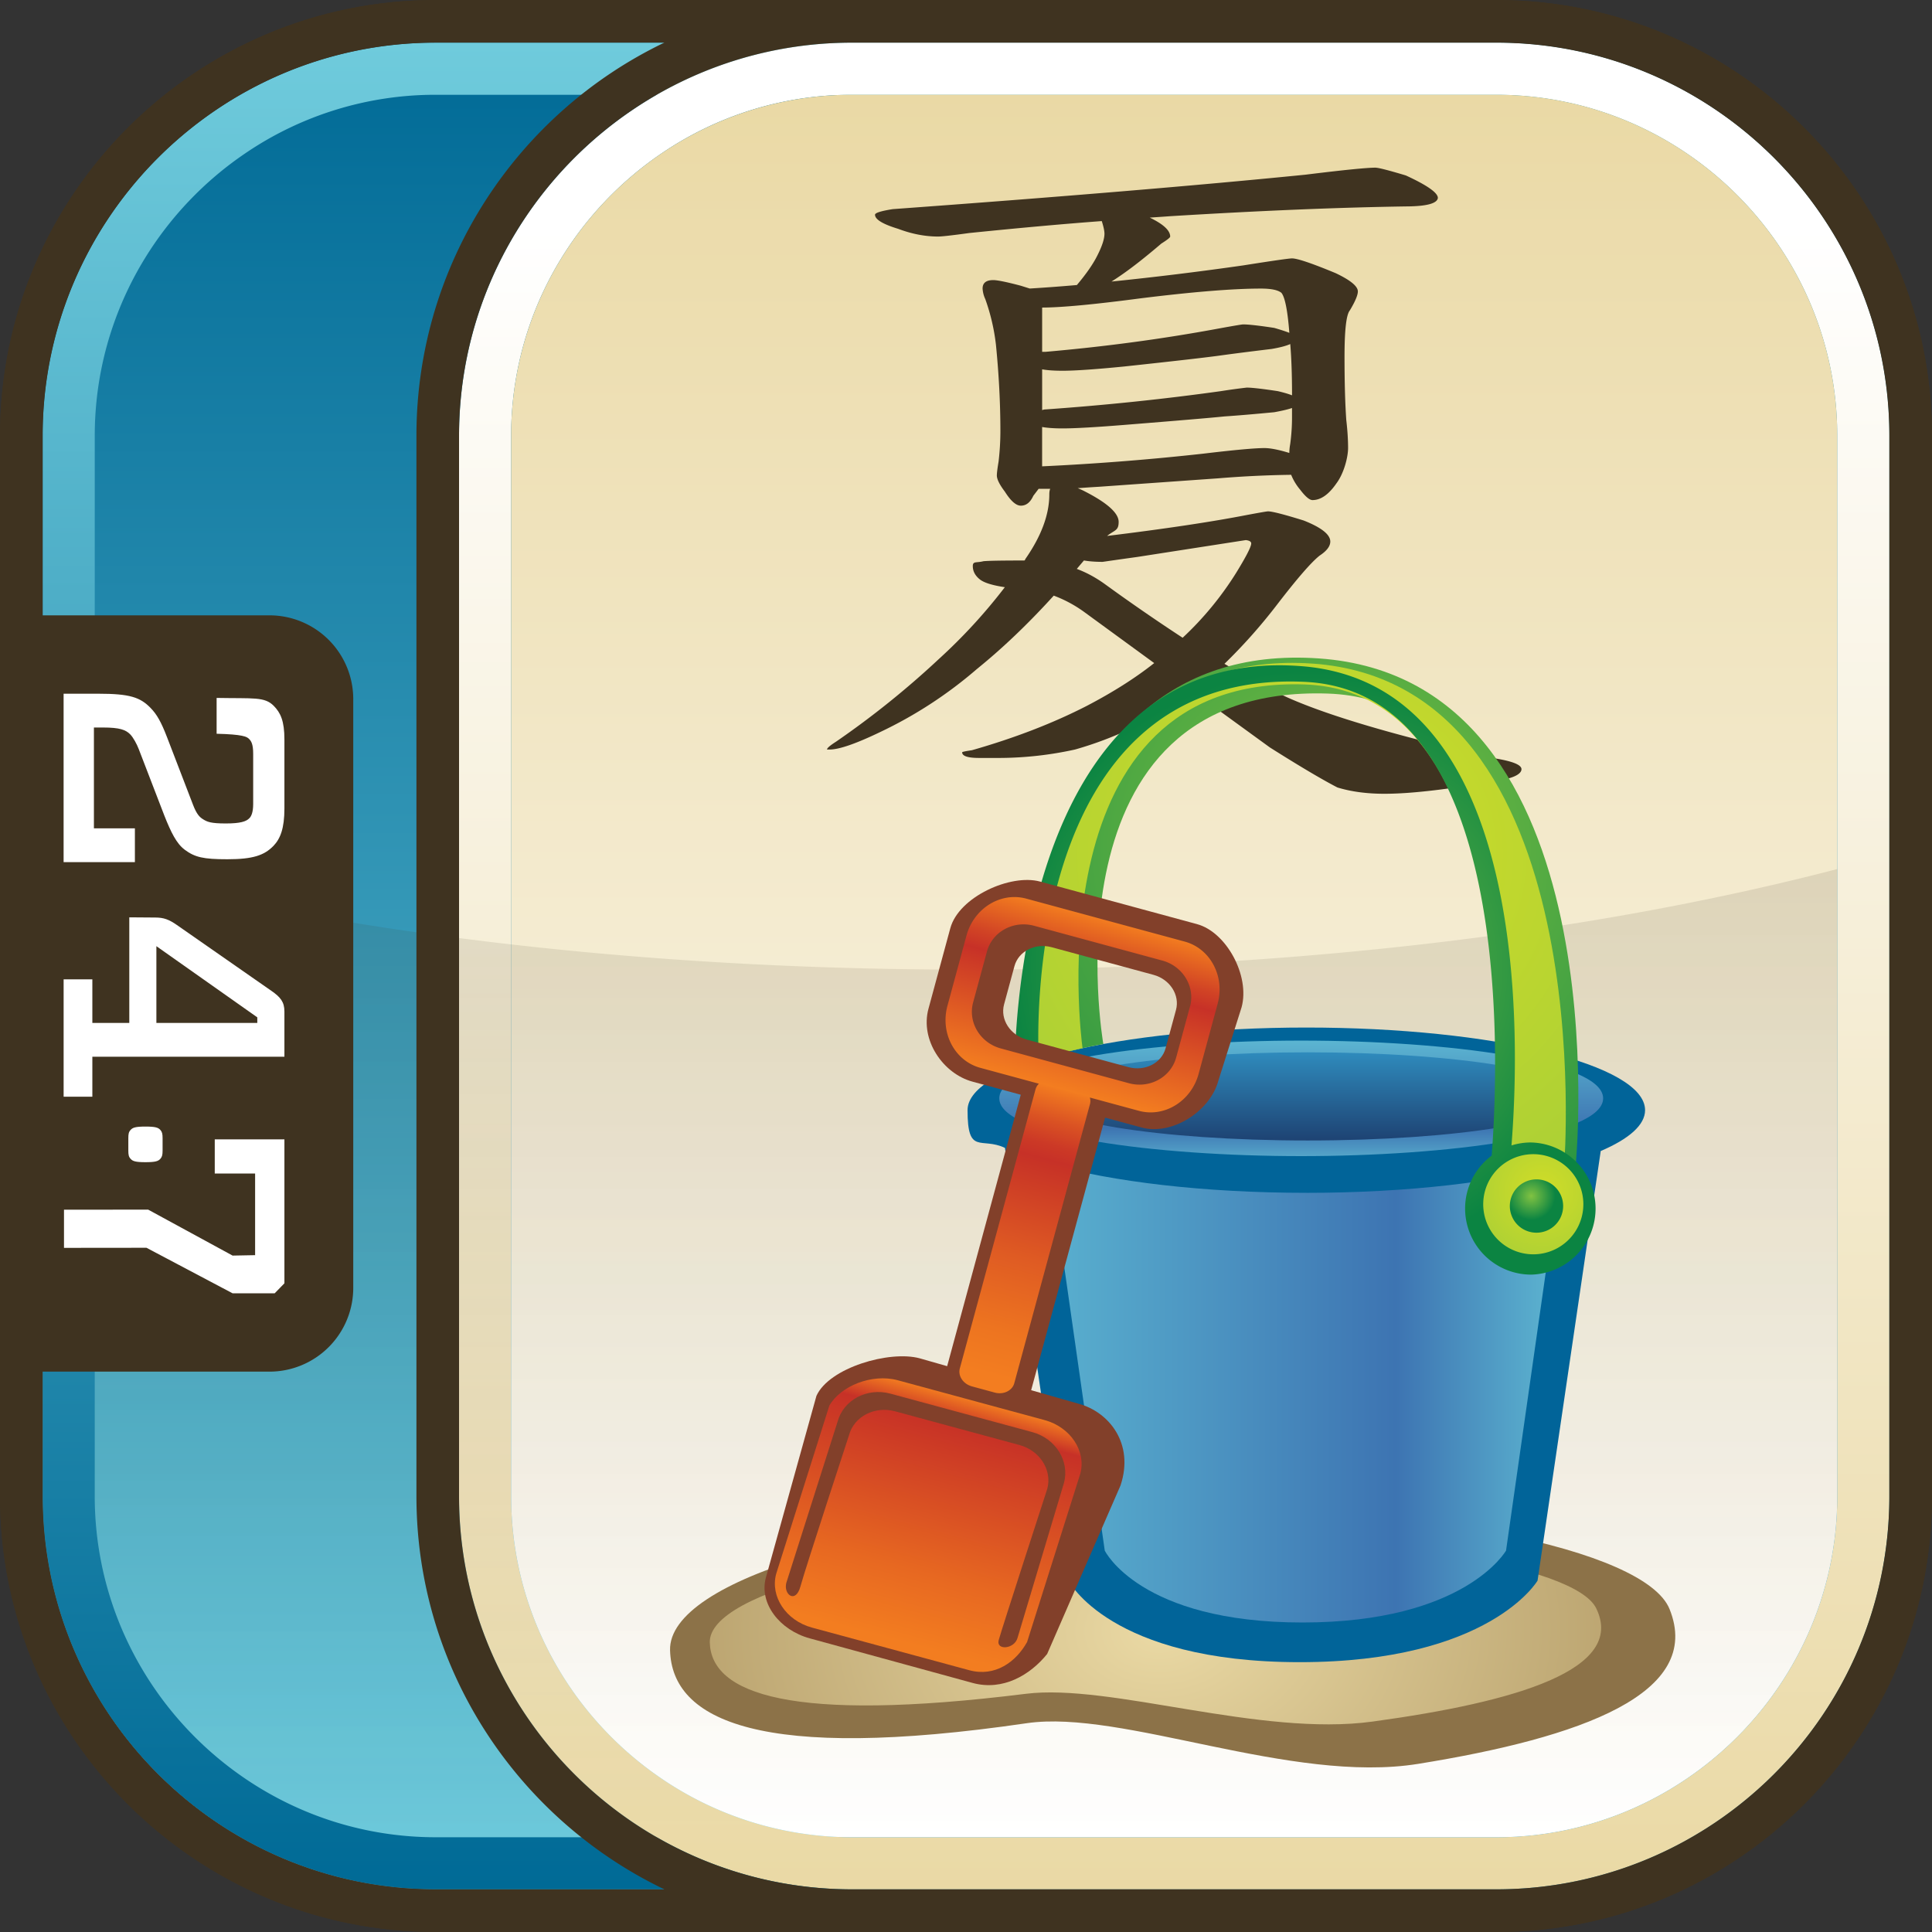 <svg xmlns="http://www.w3.org/2000/svg" width="90" height="90" xmlns:xlink="http://www.w3.org/1999/xlink" viewBox="0 0 90 90"><rect x="0" y="0" width="90" height="90" fill="#333333" stroke="none"/><defs><linearGradient id="d" x1="57.619" y1="120.485" x2="28.195" y2="39.642" gradientTransform="rotate(20 143.375 68.47)" gradientUnits="userSpaceOnUse"><stop offset="0" stop-color="#6fcbdc"/><stop offset="1" stop-color="#006a96"/></linearGradient><linearGradient id="e" x1="1356.209" y1="187.973" x2="1356.209" y2="101.947" gradientTransform="translate(-1311.209 -99.96)" gradientUnits="userSpaceOnUse"><stop offset="0" stop-color="#006a96"/><stop offset="1" stop-color="#6fcbdc"/></linearGradient><linearGradient id="f" x1="1365.907" y1="187.973" x2="1365.907" y2="101.947" gradientTransform="translate(-1311.209 -99.96)" gradientUnits="userSpaceOnUse"><stop offset="0" stop-color="#ead9a5"/><stop offset=".9" stop-color="#fff"/></linearGradient><linearGradient id="g" x1="65.901" y1="114.883" x2="38.138" y2="38.606" gradientTransform="rotate(20 143.375 68.47)" gradientUnits="userSpaceOnUse"><stop offset="0" stop-color="#fff"/><stop offset="1" stop-color="#ead9a5"/></linearGradient><linearGradient id="h" x1="1356.209" y1="185.546" x2="1356.209" y2="140.442" gradientTransform="translate(-1311.209 -99.96)" gradientUnits="userSpaceOnUse"><stop offset="0" stop-color="#3f3320" stop-opacity="0"/><stop offset="1" stop-color="#3f3320" stop-opacity=".12"/></linearGradient><linearGradient id="a" x1="121.502" y1="-40.993" x2="150.578" y2="-40.993" gradientTransform="translate(-77.934 105.897)" gradientUnits="userSpaceOnUse"><stop offset="0" stop-color="#62c3d8"/><stop offset=".738" stop-color="#3d74b2"/><stop offset="1" stop-color="#5db6d1"/></linearGradient><linearGradient id="k" x1="138.55" y1="-58.319" x2="138.55" y2="-51.562" xlink:href="#a"/><linearGradient id="l" x1="117.16" y1="-57.56" x2="117.16" y2="-52.403" gradientTransform="matrix(1.039 0 0 1 -60.859 105.897)" gradientUnits="userSpaceOnUse"><stop offset="0" stop-color="#3297c9"/><stop offset="1" stop-color="#1c3c6c"/></linearGradient><linearGradient id="p" x1="-106.852" y1="-120.974" x2="-106.885" y2="-132.289" gradientTransform="rotate(15.173 -798.982 576.732) scale(1.109 1.043)" gradientUnits="userSpaceOnUse"><stop offset="0" stop-color="#f37d20"/><stop offset=".284" stop-color="#e76821"/><stop offset=".865" stop-color="#c83326"/><stop offset=".89" stop-color="#c73127"/><stop offset="1" stop-color="#f37d20"/></linearGradient><linearGradient id="q" x1="123.766" y1="-41.934" x2="129.431" y2="-63.077" gradientTransform="translate(-77.934 105.897)" gradientUnits="userSpaceOnUse"><stop offset="0" stop-color="#f37d20"/><stop offset=".098" stop-color="#ed7420"/><stop offset=".258" stop-color="#df5b23"/><stop offset=".458" stop-color="#c83426"/><stop offset=".474" stop-color="#c73127"/><stop offset=".506" stop-color="#cc3926"/><stop offset=".557" stop-color="#da5223"/><stop offset=".622" stop-color="#f17920"/><stop offset=".627" stop-color="#f37d20"/><stop offset=".87" stop-color="#c73127"/><stop offset=".908" stop-color="#d14325"/><stop offset=".985" stop-color="#ed7320"/><stop offset="1" stop-color="#f37d20"/></linearGradient><radialGradient id="i" cx="175.232" cy="2473.785" fx="175.232" fy="2473.785" r="28.193" gradientTransform="matrix(.916 -.001 -.001 .653 -104.036 -1539.234)" gradientUnits="userSpaceOnUse"><stop offset="0" stop-color="#ead9a4"/><stop offset="1" stop-color="#b29a66"/></radialGradient><radialGradient id="j" cx="157.699" cy="-52.971" fx="157.699" fy="-52.971" r="16.001" gradientTransform="matrix(.956 0 0 .956 -89.839 113.266)" gradientUnits="userSpaceOnUse"><stop offset="0" stop-color="#016499"/><stop offset="1" stop-color="#016499"/></radialGradient><radialGradient id="b" cx="159.383" cy="-77.016" fx="159.383" fy="-77.016" r="26.527" gradientTransform="matrix(.956 0 0 .956 -89.839 113.266)" gradientUnits="userSpaceOnUse"><stop offset="0" stop-color="#80c242"/><stop offset="1" stop-color="#0b8442"/></radialGradient><radialGradient id="c" cx="158.864" cy="-76.857" fx="158.864" fy="-76.857" r="26.277" gradientTransform="matrix(.956 0 0 .956 -89.839 113.266)" gradientUnits="userSpaceOnUse"><stop offset="0" stop-color="#d1dd27"/><stop offset="1" stop-color="#9dcb3b"/></radialGradient><radialGradient id="m" cx="157.684" cy="-71.249" fx="157.684" fy="-71.249" r="14.528" xlink:href="#b"/><radialGradient id="n" cx="169.114" cy="-60.433" fx="169.114" fy="-60.433" r="5.025" xlink:href="#c"/><radialGradient id="o" cx="168.587" cy="-60.2" fx="168.587" fy="-60.2" r="1.17" xlink:href="#b"/></defs><path d="M89.998 69.701 90 20.3C90 9.109 80.896.003 69.701.002L20.3 0C9.106 0 .001 9.108.002 20.299L0 69.7c0 11.194 9.108 20.299 20.299 20.298L69.7 90c11.194 0 20.299-9.108 20.298-20.299Z" fill="#3f3320"/><path d="m88.015 69.704.002-49.401c-.003-10.1-8.216-18.313-18.314-18.314l-49.401-.002c-10.099 0-18.313 8.216-18.314 18.314l-.002 49.401c0 10.099 8.216 18.313 18.314 18.314l49.401.002c10.099 0 18.313-8.216 18.314-18.314Z" fill="url(#d)"/><path d="M69.7 1.987H20.3c-10.098 0-18.313 8.215-18.313 18.313v49.4c0 10.098 8.215 18.313 18.313 18.313h49.4c10.098 0 18.313-8.215 18.313-18.313V20.3c0-10.098-8.215-18.313-18.313-18.313ZM85.586 69.7c0 8.737-7.149 15.886-15.886 15.886H20.3c-3.277 0-6.33-1.005-8.866-2.723a16.104 16.104 0 0 1-3.381-3.074 15.949 15.949 0 0 1-2.386-3.922 15.735 15.735 0 0 1-1.253-6.168V20.3c0-.546.028-1.086.082-1.618.49-4.791 3.133-8.969 6.938-11.545A15.727 15.727 0 0 1 20.3 4.415h49.4c8.737 0 15.886 7.149 15.886 15.886v49.4Z" fill="url(#e)"/><path d="M69.7 1.987H39.697c-10.098 0-18.313 8.215-18.313 18.313v49.4c0 10.098 8.215 18.313 18.313 18.313H69.7c10.098 0 18.313-8.215 18.313-18.313V20.3c0-10.098-8.215-18.313-18.313-18.313ZM85.586 69.7c0 8.737-7.149 15.886-15.886 15.886H39.697c-3.277 0-6.33-1.005-8.866-2.723a16.104 16.104 0 0 1-3.381-3.074 15.949 15.949 0 0 1-2.386-3.922 15.735 15.735 0 0 1-1.253-6.168V20.3c0-.546.028-1.086.082-1.618.49-4.791 3.133-8.969 6.938-11.545a15.727 15.727 0 0 1 8.866-2.722H69.7c8.737 0 15.886 7.149 15.886 15.886v49.4Z" fill="url(#f)"/><path d="M69.7 4.414H39.697a15.77 15.77 0 0 0-8.866 2.722c-3.805 2.576-6.447 6.754-6.938 11.545a15.735 15.735 0 0 0-.082 1.618v49.4c0 2.184.447 4.269 1.253 6.168a15.937 15.937 0 0 0 2.386 3.922 16.104 16.104 0 0 0 3.381 3.074 15.772 15.772 0 0 0 8.866 2.723H69.7c8.737 0 15.886-7.149 15.886-15.886V20.3c0-8.737-7.149-15.886-15.886-15.886Z" fill="url(#g)"/><path d="M45.001 45.167c-15.23 0-29.281-1.744-40.587-4.684v29.218c0 2.184.447 4.27 1.253 6.168a15.968 15.968 0 0 0 2.386 3.922 16.104 16.104 0 0 0 3.381 3.074 15.764 15.764 0 0 0 8.866 2.723h49.4c8.737 0 15.886-7.149 15.886-15.886V40.484c-11.305 2.941-25.356 4.684-40.585 4.684Z" fill="url(#h)"/><path d="M69.7.001H20.3C9.107.001.001 9.107.001 20.3v49.4c0 11.193 9.106 20.299 20.299 20.299h49.4c11.193 0 20.299-9.106 20.299-20.299V20.3C89.999 9.107 80.893.001 69.7.001ZM20.3 88.013c-10.098 0-18.313-8.215-18.313-18.313v-5.804h10.566a3.904 3.904 0 0 0 3.903-3.903V32.569a3.903 3.903 0 0 0-3.903-3.904H1.987v-8.366c0-10.098 8.215-18.313 18.313-18.313h10.647C24.123 5.26 19.399 12.238 19.399 20.299v49.4c0 8.061 4.724 15.039 11.548 18.313H20.3ZM88.013 69.7c0 10.098-8.215 18.313-18.313 18.313H39.697c-10.098 0-18.313-8.215-18.313-18.313V20.3c0-10.098 8.215-18.313 18.313-18.313H69.7c10.098 0 18.313 8.215 18.313 18.313v49.4Z" fill="#3f3320"/><path d="M8.592 39.572c-.367-.274-.63-.804-.941-1.592l-1.19-3.09c-.088-.227-.249-.53-.395-.681-.208-.211-.485-.319-1.266-.319h-.425v4.697h1.909v1.574H2.963v-7.845h1.616c1.47 0 1.955.166 2.438.666.282.288.486.636.765 1.363l1.206 3.136c.178.468.323.59.467.681.193.121.353.198 1.062.198.673 0 .953-.089 1.099-.244.089-.087.178-.271.178-.665v-2.332c0-.455-.088-.59-.191-.696-.101-.107-.306-.213-1.512-.242v-1.669c1.719.033 2.238-.066 2.666.374.308.317.492.687.492 1.566v3.211c0 .926-.19 1.41-.512 1.743-.429.44-.956.621-2.146.621-1.119 0-1.516-.09-2-.453Zm4.657 7.549v2.106H4.302v1.862H2.964v-5.467h1.338v2.029h1.721v-4.918l1.217.009c.383 0 .63.09 1 .348l4.394 3.061c.44.303.615.53.615.969Zm-1.263.271-4.701-3.316v3.575h4.701v-.259ZM6.081 52.64c-.083.089-.103.184-.103.379v.581c0 .195.02.29.103.379.097.113.228.16.696.16s.595-.047.696-.16c.079-.089.101-.184.101-.379v-.581c0-.195-.022-.29-.101-.379-.101-.113-.229-.16-.696-.16s-.599.047-.696.16Zm-3.1 5.49 3.842-.004 4.012 2.121h1.96l.454-.466v-6.705h-3.245v1.591h1.88v3.803l-1.049.02-3.933-2.141-3.921.004v1.778Z" fill="#fff"/><path d="M64.081 7.812c.137 0 .607.121 1.408.361.995.458 1.492.807 1.492 1.047-.027.24-.456.372-1.284.393-3.204.044-6.933.197-11.185.458-.304.023-.62.044-.952.066.635.306.952.6.952.884 0 .044-.138.153-.414.327-.332.284-.662.557-.994.819-.47.371-.911.687-1.326.949a152.63 152.63 0 0 0 6.131-.752c1.38-.218 2.14-.327 2.279-.327.249 0 .925.228 2.031.687.689.327 1.035.611 1.035.851 0 .175-.125.47-.373.884-.166.197-.248.917-.248 2.16 0 1.179.027 2.161.082 2.946.056.48.084.916.084 1.31s-.181 1.156-.539 1.636c-.359.524-.732.785-1.119.785-.139 0-.332-.164-.58-.491a2.55 2.55 0 0 1-.414-.687 49.566 49.566 0 0 0-3.397.164l-5.551.393c-.359.021-.69.044-.994.066.109.044.206.087.29.13 1.077.547 1.616 1.026 1.616 1.441s-.181.371-.539.654c2.678-.327 4.861-.654 6.546-.982.58-.108.897-.163.952-.163.193 0 .746.142 1.658.425.828.327 1.242.655 1.242.982 0 .218-.165.436-.496.654-.388.306-1.05 1.069-1.99 2.292a25.321 25.321 0 0 1-2.444 2.749c1.105.654 2.085 1.178 2.941 1.57 1.96.874 5.204 1.822 9.734 2.848.773.131 1.161.294 1.161.491s-.291.38-.871.49c-2.402.437-4.24.655-5.509.655-.828 0-1.561-.099-2.195-.294-.719-.372-1.767-.993-3.148-1.866l-3.604-2.619-.29.229a16.878 16.878 0 0 1-5.177 2.488 16.598 16.598 0 0 1-3.48.393h-.994c-.525 0-.787-.088-.787-.262 0-.021.151-.054.455-.098 1.989-.568 3.77-1.255 5.344-2.062 1.214-.633 2.265-1.298 3.147-1.997l-3.229-2.357a5.922 5.922 0 0 0-1.45-.785c-1.189 1.309-2.376 2.444-3.563 3.404a19.946 19.946 0 0 1-4.515 2.947c-1.132.545-1.92.818-2.361.818h-.124c0-.066.139-.186.414-.361a41.282 41.282 0 0 0 4.805-3.863 25.371 25.371 0 0 0 3.065-3.338c-.58-.087-.966-.207-1.16-.36-.221-.175-.332-.382-.332-.623s.167-.142.498-.228c.248-.023.884-.033 1.906-.033.026-.023.042-.044.042-.066.745-1.069 1.118-2.073 1.118-3.011 0-.109.014-.197.041-.263h-.538l-.249.328c-.139.306-.332.458-.58.458-.222 0-.47-.218-.746-.655-.248-.327-.372-.578-.372-.752 0-.109.027-.328.082-.656.055-.479.083-.948.083-1.407 0-1.287-.069-2.63-.207-4.026a9.527 9.527 0 0 0-.497-2.128 1.32 1.32 0 0 1-.125-.491c0-.262.166-.393.498-.393.193 0 .622.088 1.284.263l.414.13a85.318 85.318 0 0 0 2.196-.163c.441-.524.759-.982.953-1.375.222-.436.332-.775.332-1.015 0-.131-.042-.327-.125-.589-1.767.131-3.825.317-6.172.556-.801.111-1.285.164-1.45.164-.608 0-1.23-.12-1.865-.36-.718-.218-1.076-.437-1.076-.656 0-.086.275-.174.828-.261 7.787-.567 14.194-1.101 19.22-1.604 1.767-.218 2.859-.328 3.273-.328Zm-15.534 8.577h.166c2.762-.241 5.441-.6 8.036-1.081.718-.131 1.104-.196 1.16-.196.249 0 .731.053 1.45.163.305.088.539.164.704.23-.082-1.048-.206-1.67-.372-1.866-.166-.132-.483-.196-.953-.196-1.298 0-3.176.153-5.634.458-2.154.284-3.674.426-4.557.426v2.062Zm0 2.716a.446.446 0 0 1 .166-.033c2.789-.197 5.51-.481 8.16-.851a28.472 28.472 0 0 1 1.202-.165c.248 0 .731.056 1.45.165.275.065.498.129.663.195 0-.937-.028-1.734-.083-2.389-.193.087-.483.163-.87.229-.912.11-1.685.208-2.32.295-.607.087-2.127.262-4.557.523-1.326.131-2.278.197-2.857.197-.388 0-.705-.021-.954-.066v1.899Zm0 2.619a118.6 118.6 0 0 0 7.498-.59c1.463-.175 2.416-.261 2.858-.261.276 0 .663.076 1.159.228 0-.13.015-.272.042-.425a9.2 9.2 0 0 0 .083-1.211v-.458c-.193.066-.47.131-.829.196-.911.087-1.685.153-2.32.196-.636.066-2.181.196-4.639.393-1.353.109-2.32.165-2.899.165-.388 0-.705-.022-.954-.066v1.833Zm1.615 4.778c.47.175.925.425 1.368.752a90.822 90.822 0 0 0 3.562 2.455 14.963 14.963 0 0 0 2.485-3.011c.443-.72.677-1.167.705-1.342.027-.109-.056-.175-.249-.196l-5.053.785c-.635.088-1.174.165-1.616.229-.332 0-.622-.022-.87-.065-.11.13-.222.261-.332.393Z" fill="#3f3320"/><path d="M77.773 74.954c1.594 3.936-4.118 5.989-11.706 7.213-5.924.956-13.787-2.545-18.233-1.894-12.377 1.812-16.531-.105-16.62-3.398-.089-3.295 9.933-6.237 22.384-6.573 12.452-.337 23.043 1.856 24.175 4.652Z" fill="#8c7248"/><path d="M74.355 74.917c1.396 2.846-3.677 4.36-10.411 5.28-5.256.719-12.213-1.785-16.158-1.293-10.982 1.367-14.657-.003-14.721-2.391-.064-2.389 8.834-4.566 19.875-4.864 11.042-.298 20.423 1.246 21.415 3.268Z" fill="url(#i)"/><path d="M76.634 51.716c0-2.124-7.066-3.849-15.781-3.849s-15.781 1.725-15.781 3.849.631 1.23 1.742 1.757l2.964 20.159s1.9 3.798 10.765 3.798 11.082-3.798 11.082-3.798l2.943-20.013c1.312-.561 2.066-1.211 2.066-1.903Z" fill="url(#j)"/><path d="M60.853 55.566c-4.783 0-9.066-.52-11.96-1.339l2.571 18.006s1.626 3.349 9.211 3.349 9.482-3.349 9.482-3.349l2.567-17.981c-2.893.805-7.137 1.315-11.872 1.315Z" fill="url(#a)"/><path d="M60.615 48.475c-6.819 0-14.065.943-14.065 2.69s7.246 2.691 14.065 2.691 14.065-.944 14.065-2.691-7.247-2.69-14.065-2.69Z" fill="url(#k)"/><path d="M73.491 51.075c0 1.134-5.63 2.053-12.574 2.053s-12.574-.919-12.574-2.053 5.629-2.054 12.574-2.054c6.944 0 12.574.92 12.574 2.054Z" fill="url(#l)"/><path d="M61.45 30.673c-14.425-1.015-13.756 18.883-13.756 18.883l.355-.088c.937-.317 2.065-.598 3.346-.833h.002s-2.936-16.76 10.449-16.326c11.727.381 7.644 22.364 7.644 22.364l3.92-.484s2.14-22.525-11.96-23.516Z" fill="url(#b)"/><path d="M61.152 30.914c-13.769-.968-13.839 18.743-13.839 18.825.841-.342 1.896-.649 3.116-.911-.086-.638-2.233-17.35 10.326-16.944 11.217.364 8.735 22.789 8.735 22.789l3.375-.364s1.774-22.446-11.713-23.396Z" fill="url(#c)"/><path d="M71.326 53.22c-.318 0-.626.048-.915.138.385-4.843.921-21.466-9.756-22.323-13.598-1.09-13.382 18.72-13.382 18.72l.018-.006c.333-.136.7-.267 1.098-.391-.035-.632-.89-18.19 12.367-17.596 9.734.438 9.076 17.561 8.733 22.072a3.068 3.068 0 0 0-1.239 2.464 3.079 3.079 0 0 0 3.077 3.079 3.079 3.079 0 0 0 0-6.156Z" fill="url(#m)"/><path d="M69.094 56.098a2.332 2.332 0 1 0 4.665.001 2.332 2.332 0 0 0-4.665-.001Z" fill="url(#n)"/><path d="M70.334 56.147a1.242 1.242 0 1 0 2.483 0 1.242 1.242 0 0 0-2.483 0Z" fill="url(#o)"/><path d="m55.764 43.05-7.317-1.984c-1.369-.372-3.781.712-4.178 2.174l-1.017 3.75c-.397 1.462.68 3.026 2.049 3.397l2.25.61-3.429 12.644-1.277-.365c-1.408-.383-4.221.437-4.812 1.748l-2.356 8.471c-.324 1.197.643 2.446 2.051 2.828l7.58 2.075c1.408.383 2.678-.365 3.472-1.349l3.42-7.855c.646-1.952-.538-3.418-1.947-3.8l-2.218-.634 3.444-12.698 1.714.465c1.369.372 3.166-.722 3.563-2.185l1.083-3.423c.396-1.462-.707-3.498-2.076-3.869Zm-1.465 5.78c-.188.695-.963 1.09-1.731.882l-4.747-1.287c-.767-.208-1.236-.94-1.048-1.635l.484-1.784c.188-.693.963-1.089 1.73-.882l4.747 1.288c.768.209 1.236.94 1.048 1.635l-.484 1.783Z" fill="#82402a"/><path d="M47.848 76.487c-.517.933-1.493 1.645-2.697 1.318l-7.332-1.987c-1.203-.328-1.947-1.446-1.662-2.5l2.476-7.836c.52-.916 1.985-1.51 3.188-1.184l6.841 1.856c1.203.326 1.948 1.445 1.662 2.499l-2.477 7.835Z" fill="url(#p)"/><path d="m48.095 66.716-6.613-1.793c-1.086-.294-2.188.286-2.462 1.296l-2.389 7.512c-.146.543.433 1 .658.167.226-.833 2.263-7.047 2.263-7.047.236-.869 1.198-1.365 2.149-1.106l5.791 1.57c.951.257 1.53 1.171 1.294 2.04 0 0-2.13 6.56-2.263 7.048-.132.487.733.431.88-.111l2.161-7.213c.273-1.01-.384-2.068-1.47-2.363Z" fill="#82402a"/><path d="m55.189 43.863-7.381-2.001c-1.193-.324-2.44.447-2.786 1.721l-.886 3.269c-.346 1.274.341 2.569 1.535 2.893l2.725.739a.586.586 0 0 0-.158.263l-3.526 13c-.095.352.158.724.564.836l1.064.289c.406.11.814-.086.909-.436l3.526-13.002a.578.578 0 0 0-.004-.306l2.28.618c1.193.323 2.44-.448 2.785-1.721l.887-3.268c.346-1.276-.342-2.57-1.534-2.894Zm.244 3.029-.642 2.369c-.251.924-1.236 1.46-2.2 1.2l-5.967-1.62c-.964-.261-1.543-1.221-1.292-2.146l.643-2.369c.251-.924 1.236-1.46 2.2-1.199l5.967 1.619c.964.26 1.544 1.222 1.293 2.146Z" fill="url(#q)"/></svg>